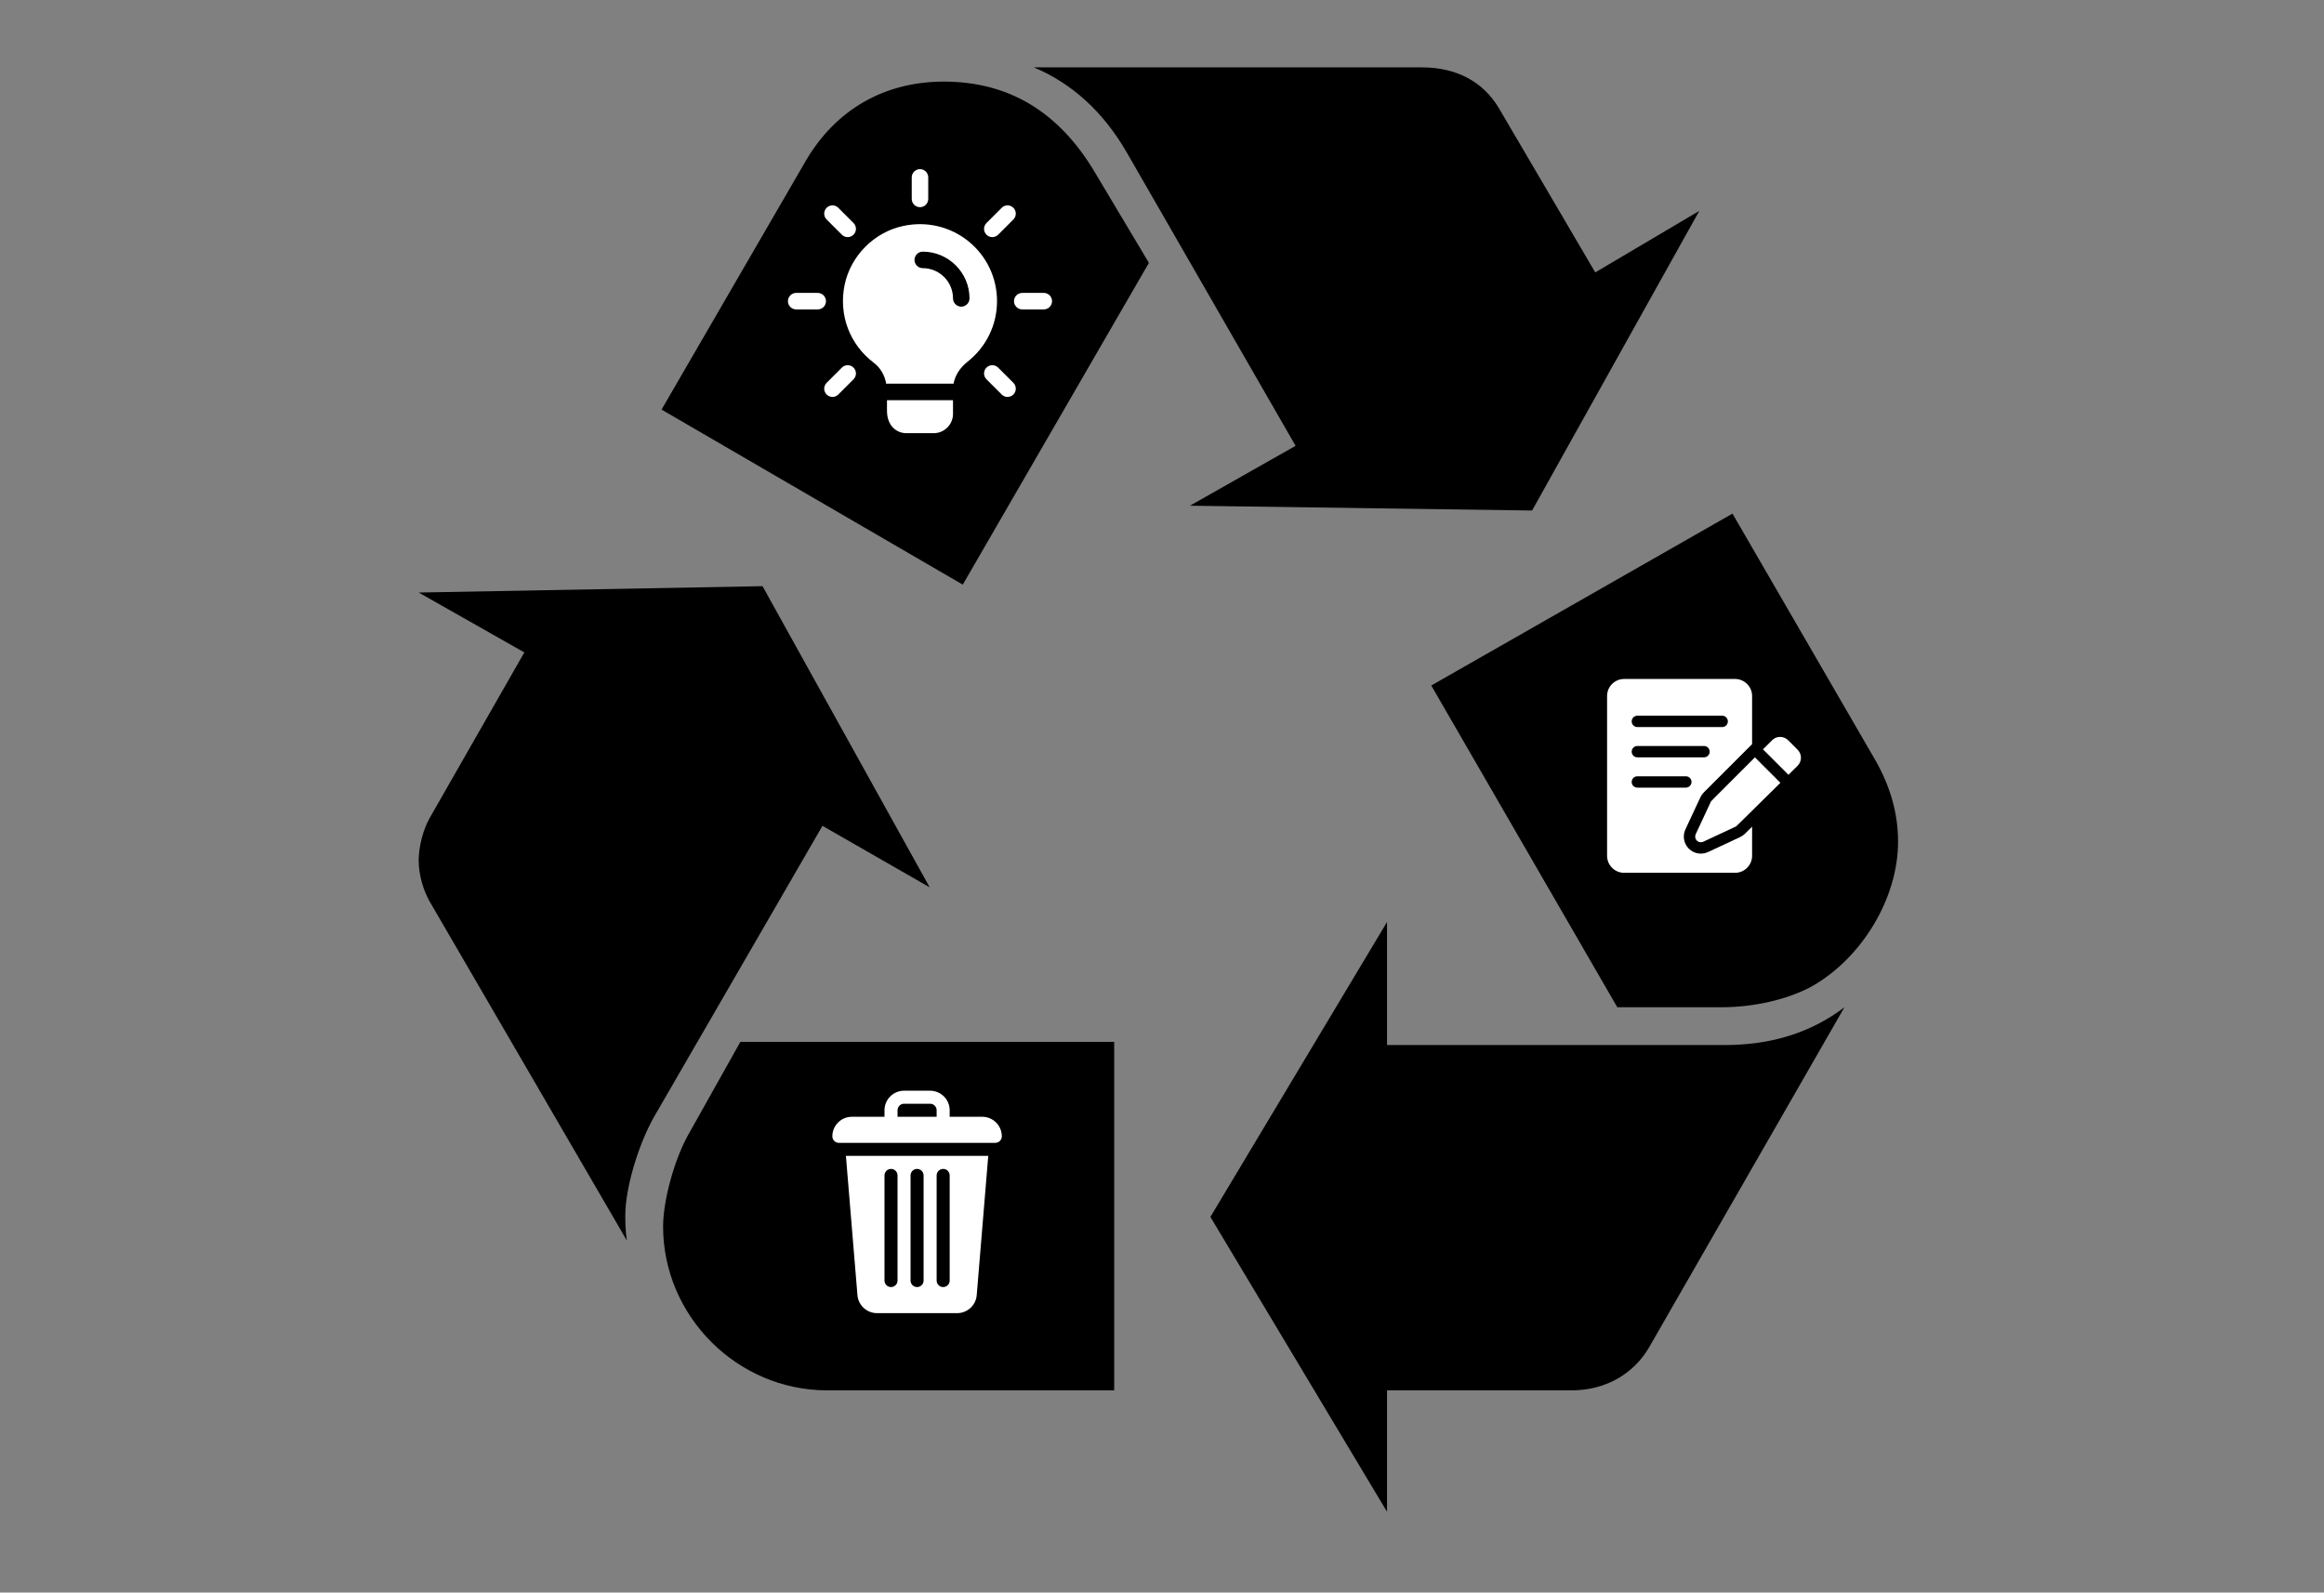 <?xml version="1.0" encoding="UTF-8" standalone="no"?>
<!DOCTYPE svg PUBLIC "-//W3C//DTD SVG 1.1//EN" "http://www.w3.org/Graphics/SVG/1.1/DTD/svg11.dtd">
<svg width="100%" height="100%" viewBox="0 0 658 451" version="1.1" xmlns="http://www.w3.org/2000/svg" xmlns:xlink="http://www.w3.org/1999/xlink" xml:space="preserve" xmlns:serif="http://www.serif.com/" style="fill-rule:evenodd;clip-rule:evenodd;stroke-linejoin:round;stroke-miterlimit:2;">
    <rect x="0" y="0" width="658" height="451" fill="#808080" stroke="none"/>
    <rect id="ArtBoard1" x="0" y="0" width="657.555" height="450.51" style="fill:none;"/>
    <g>
        <path d="M185.064,316.491C180.598,324.512 177.043,336.581 177.043,344.185C177.043,345.951 177.043,348.196 177.481,351.311L121.659,255.309C119.872,252.194 118.542,247.725 118.542,243.699C118.542,239.667 119.872,234.766 121.659,231.646L148.458,184.757L118.542,167.802L215.893,166L263.219,251.283L232.865,233.87L185.064,316.491ZM234.177,393.736C208.728,393.736 187.744,372.75 187.744,347.3C187.744,340.154 190.88,328.086 195.346,320.502L209.62,295.052L315.467,295.052L315.467,393.736L234.177,393.736L234.177,393.736Z" style="fill-rule:nonzero;"/>
        <path d="M227.943,45.898C236.42,31.147 250.275,23.11 267.23,23.11C285.551,23.11 299.844,31.605 310.108,48.997L325.293,74.447L272.589,165.563L187.307,115.991L227.943,45.898ZM319.041,43.2C312.35,31.605 303.417,23.547 292.698,19.078L402.537,19.078C412.363,19.078 419.946,23.11 424.431,30.709L451.668,77.144L481.131,59.716L433.783,144.576L336.906,143.211L366.823,126.257L319.041,43.2Z" style="fill-rule:nonzero;"/>
        <path d="M488.296,295.947C501.676,295.947 512.852,292.374 522.223,285.243L466.839,381.682C462.372,389.266 454.351,393.735 444.978,393.735L392.71,393.735L392.71,428.118L342.704,344.622L392.71,261.105L392.71,295.947L488.296,295.947L488.296,295.947ZM531.137,215.567C535.166,222.713 537.408,230.297 537.408,238.339C537.408,254.418 527.126,271.388 512.852,279.41C506.143,283.004 496.754,285.244 487.402,285.244L457.905,285.244L405.235,194.128L490.52,145.452L531.137,215.567Z" style="fill-rule:nonzero;"/>
    </g>
    <g>
        <g>
            <path d="M239.505,327.335L242.774,366.793C243.008,369.639 245.432,371.87 248.288,371.87L271.024,371.87C273.881,371.87 276.304,369.639 276.539,366.793L279.807,327.335L239.505,327.335ZM254.12,362.643C254.12,363.663 253.295,364.488 252.275,364.488C251.255,364.488 250.429,363.663 250.429,362.643L250.429,332.871C250.429,331.851 251.255,331.025 252.275,331.025C253.295,331.025 254.12,331.851 254.12,332.871L254.12,362.643ZM261.502,362.643C261.502,363.663 260.676,364.488 259.656,364.488C258.636,364.488 257.811,363.663 257.811,362.643L257.811,332.871C257.811,331.851 258.636,331.025 259.656,331.025C260.676,331.025 261.502,331.851 261.502,332.871L261.502,362.643ZM268.883,362.643C268.883,363.663 268.058,364.488 267.038,364.488C266.018,364.488 265.192,363.663 265.192,362.643L265.192,332.871C265.192,331.851 266.018,331.025 267.038,331.025C268.058,331.025 268.883,331.851 268.883,332.871L268.883,362.643Z" style="fill:white;fill-rule:nonzero;"/>
        </g>
        <g>
            <path d="M278.11,316.262L268.883,316.262L268.883,314.417C268.883,311.364 266.4,308.881 263.347,308.881L255.965,308.881C252.913,308.881 250.429,311.364 250.429,314.417L250.429,316.262L241.202,316.262C238.145,316.262 235.666,318.741 235.666,321.798C235.666,322.818 236.492,323.644 237.512,323.644L281.801,323.644C282.82,323.644 283.646,322.818 283.646,321.798C283.646,318.741 281.168,316.262 278.11,316.262ZM265.192,316.262L254.12,316.262L254.12,314.417C254.12,313.399 254.947,312.571 255.965,312.571L263.347,312.571C264.365,312.571 265.192,313.399 265.192,314.417L265.192,316.262Z" style="fill:white;fill-rule:nonzero;"/>
        </g>
    </g>
    <g>
        <path d="M506.279,209.626C505.104,208.451 503.237,208.377 501.974,209.406C501.792,209.555 501.933,209.424 499.153,212.204L506.369,219.42L508.963,216.859C510.217,215.605 510.217,213.565 508.963,212.311L506.279,209.626Z" style="fill:white;fill-rule:nonzero;"/>
        <path d="M484.354,227.139L480.109,236.236C479.823,236.849 479.951,237.575 480.429,238.053C480.907,238.531 481.634,238.659 482.246,238.373L491.343,234.128C491.703,233.96 490.613,234.98 504.081,221.68L496.879,214.478C483.526,227.831 484.525,226.772 484.354,227.139Z" style="fill:white;fill-rule:nonzero;"/>
        <path d="M494.052,236.104C493.658,236.493 493.204,236.808 492.703,237.043L483.606,241.288C481.817,242.122 479.632,241.805 478.155,240.327C476.726,238.898 476.34,236.708 477.195,234.876L481.44,225.779C481.678,225.268 482.001,224.807 482.4,224.408L496.076,210.733L496.076,197.106C496.076,194.446 493.912,192.282 491.252,192.282L459.841,192.282C457.181,192.282 455.017,194.446 455.017,197.106L455.017,242.346C455.017,245.006 457.181,247.17 459.841,247.17L491.252,247.17C493.912,247.17 496.076,245.006 496.076,242.346L496.076,234.105L494.052,236.104ZM463.593,202.681L487.607,202.681C488.495,202.681 489.215,203.401 489.215,204.289C489.215,205.177 488.495,205.897 487.607,205.897L463.593,205.897C462.705,205.897 461.985,205.177 461.985,204.289C461.985,203.401 462.705,202.681 463.593,202.681ZM463.593,211.257L482.461,211.257C483.349,211.257 484.069,211.977 484.069,212.865C484.069,213.753 483.349,214.473 482.461,214.473L463.593,214.473C462.705,214.473 461.985,213.753 461.985,212.865C461.985,211.977 462.705,211.257 463.593,211.257ZM461.985,221.442C461.985,220.553 462.705,219.834 463.593,219.834L477.315,219.834C478.203,219.834 478.923,220.553 478.923,221.442C478.923,222.33 478.203,223.05 477.315,223.05L463.593,223.05C462.705,223.05 461.985,222.33 461.985,221.442Z" style="fill:white;fill-rule:nonzero;"/>
    </g>
    <g>
        <path d="M260.48,58.67C259.19,58.67 258.143,57.623 258.143,56.333L258.143,50.236C258.143,48.946 259.19,47.899 260.48,47.899C261.769,47.899 262.816,48.946 262.816,50.236L262.816,56.333C262.816,57.623 261.769,58.67 260.48,58.67Z" style="fill:white;fill-rule:nonzero;"/>
        <path d="M280.952,67.15C280.354,67.15 279.756,66.923 279.301,66.465C278.388,65.552 278.388,64.072 279.301,63.159L283.613,58.847C284.526,57.934 286.006,57.934 286.919,58.847C287.832,59.76 287.832,61.24 286.919,62.153L282.607,66.465C282.149,66.92 281.551,67.15 280.952,67.15Z" style="fill:white;fill-rule:nonzero;"/>
        <path d="M295.53,87.623L289.433,87.623C288.143,87.623 287.096,86.576 287.096,85.286C287.096,83.997 288.143,82.95 289.433,82.95L295.53,82.95C296.82,82.95 297.867,83.997 297.867,85.286C297.867,86.576 296.82,87.623 295.53,87.623Z" style="fill:white;fill-rule:nonzero;"/>
        <path d="M285.264,112.408C284.666,112.408 284.068,112.18 283.613,111.722L279.301,107.41C278.388,106.498 278.388,105.018 279.301,104.105C280.214,103.192 281.694,103.192 282.607,104.105L286.919,108.417C287.832,109.33 287.832,110.81 286.919,111.722C286.461,112.18 285.863,112.408 285.264,112.408Z" style="fill:white;fill-rule:nonzero;"/>
        <path d="M235.695,112.408C235.097,112.408 234.498,112.18 234.043,111.722C233.131,110.81 233.131,109.33 234.043,108.417L238.356,104.105C239.268,103.192 240.748,103.192 241.661,104.105C242.574,105.018 242.574,106.498 241.661,107.41L237.349,111.722C236.891,112.18 236.293,112.408 235.695,112.408Z" style="fill:white;fill-rule:nonzero;"/>
        <path d="M231.526,87.623L225.429,87.623C224.139,87.623 223.092,86.576 223.092,85.286C223.092,83.997 224.139,82.95 225.429,82.95L231.526,82.95C232.816,82.95 233.863,83.997 233.863,85.286C233.863,86.576 232.816,87.623 231.526,87.623Z" style="fill:white;fill-rule:nonzero;"/>
        <path d="M240.007,67.15C239.409,67.15 238.81,66.923 238.356,66.465L234.043,62.153C233.131,61.24 233.131,59.76 234.043,58.847C234.956,57.934 236.436,57.934 237.349,58.847L241.661,63.159C242.574,64.072 242.574,65.552 241.661,66.465C241.2,66.92 240.605,67.15 240.007,67.15Z" style="fill:white;fill-rule:nonzero;"/>
        <path d="M269.826,113.327L269.826,117.222C269.826,120.213 267.365,122.674 264.374,122.674L256.585,122.674C253.968,122.674 251.133,120.68 251.133,116.318L251.133,113.327L269.826,113.327Z" style="fill:white;fill-rule:nonzero;"/>
        <path d="M274.219,68.337C269.11,64.194 262.38,62.573 255.806,63.976C247.55,65.689 240.851,72.419 239.138,80.675C237.393,89.15 240.571,97.562 247.363,102.703C249.201,104.074 250.478,106.192 250.915,108.654L250.915,108.685C250.977,108.654 251.07,108.654 251.133,108.654L269.826,108.654C269.889,108.654 269.92,108.654 269.982,108.685L269.982,108.654C270.418,106.286 271.82,104.105 273.97,102.422C279.236,98.247 282.289,92.016 282.289,85.286C282.289,78.681 279.36,72.512 274.219,68.337ZM272.163,86.844C270.886,86.844 269.826,85.785 269.826,84.507C269.826,79.772 265.994,75.94 261.258,75.94C259.981,75.94 258.922,74.88 258.922,73.603C258.922,72.325 259.981,71.266 261.258,71.266C268.549,71.266 274.5,77.217 274.5,84.507C274.5,85.785 273.441,86.844 272.163,86.844Z" style="fill:white;fill-rule:nonzero;"/>
        <path d="M250.915,108.654L251.133,108.654C251.07,108.654 250.977,108.654 250.915,108.685L250.915,108.654Z" style="fill:white;fill-rule:nonzero;"/>
        <path d="M269.982,108.654L269.982,108.685C269.92,108.654 269.889,108.654 269.826,108.654L269.982,108.654Z" style="fill:white;fill-rule:nonzero;"/>
    </g>
</svg>
